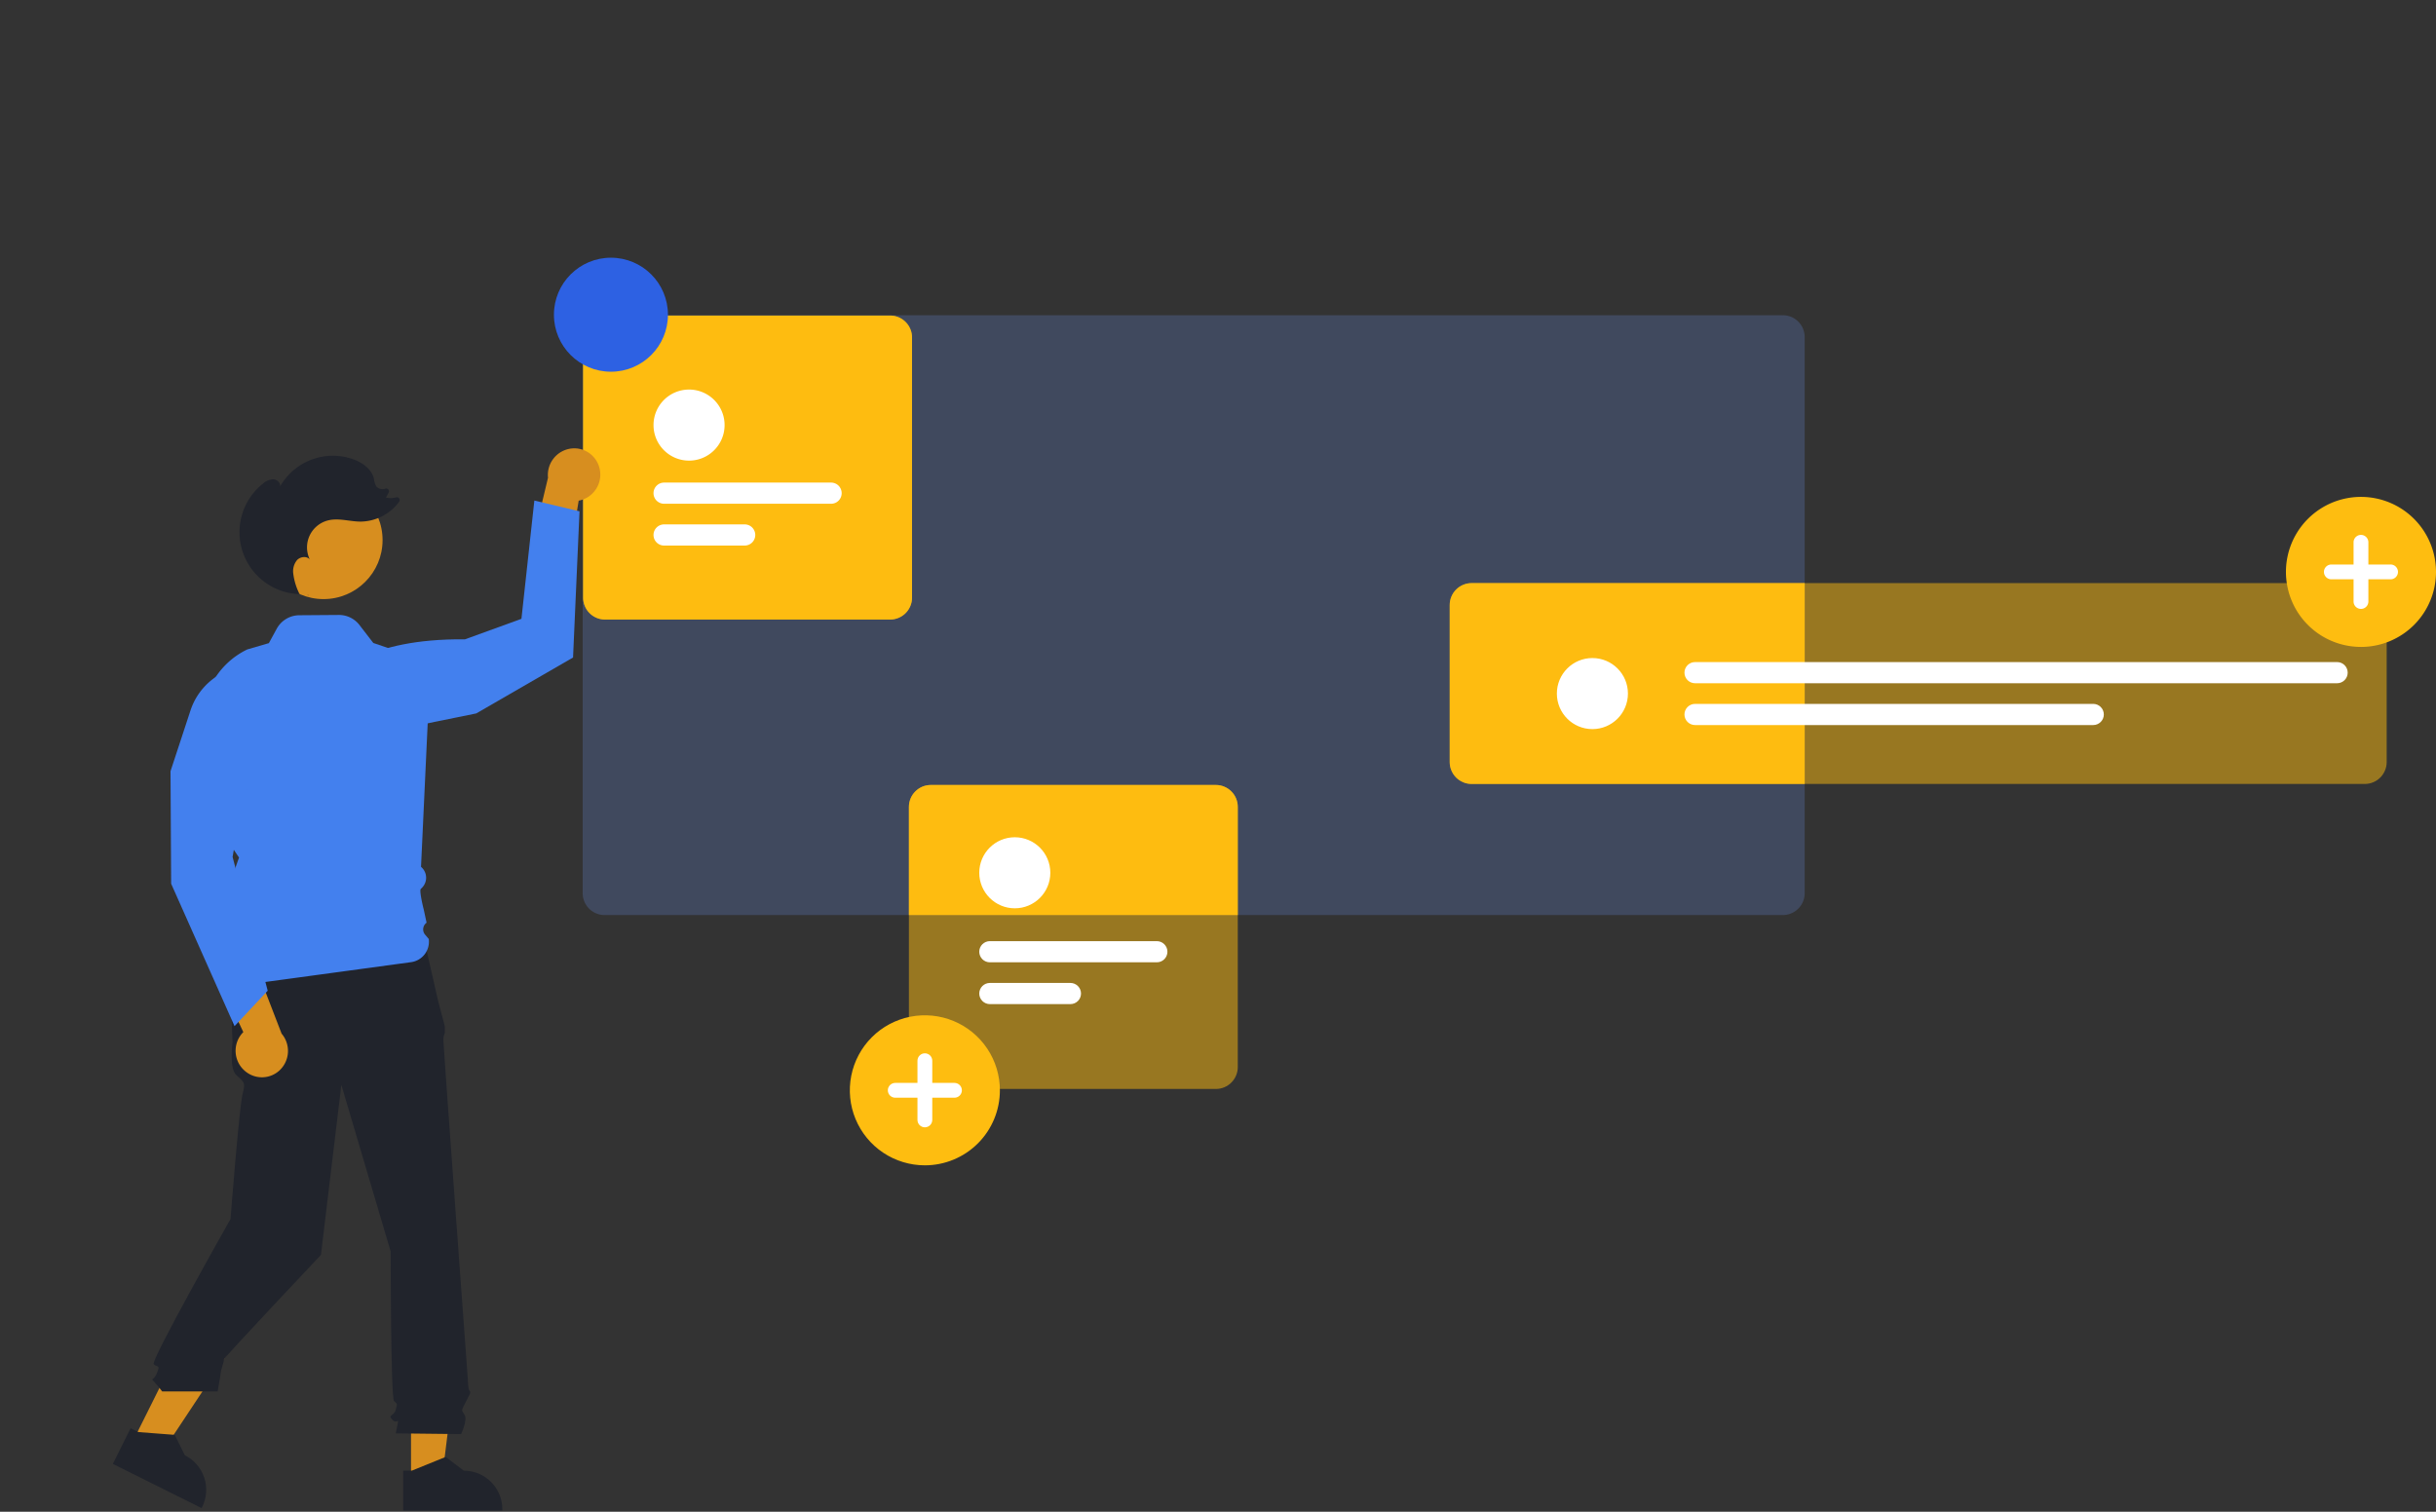<svg xmlns="http://www.w3.org/2000/svg" width="348" height="216" fill="none"><rect width="100%" height="100%" fill="#333333" stroke="none"/><g clip-path="url(#a)"><path fill="#40495E" d="M254.688 45.041H86.369c-.829 0-1.625.329-2.212.915a3.13 3.13 0 0 0-.918 2.21v79.451c.001.83.331 1.625.918 2.212.587.587 1.382.917 2.212.918H254.688c.829-.002 1.624-.333 2.21-.919.586-.587.915-1.382.916-2.211V48.166c-.001-.829-.331-1.623-.917-2.209-.586-.586-1.38-.916-2.209-.916Z"/><path fill="#FEBD10" d="M210.228 83.317c-.829.001-1.623.33-2.209.916-.586.586-.916 1.381-.917 2.209v22.443c.001.829.33 1.624.916 2.21.586.587 1.381.918 2.21.919h47.586V83.317h-47.586Z"/><path fill="#FEBD10" d="M337.827 112.014H210.23c-.83-.001-1.625-.331-2.211-.917-.587-.587-.917-1.382-.918-2.211V86.444c.001-.829.331-1.625.918-2.211.586-.586 1.381-.916 2.211-.917h127.597c.83.001 1.625.331 2.211.917.587.586.917 1.382.917 2.211v22.442c0 .829-.33 1.624-.917 2.211-.586.586-1.381.916-2.211.917Z" opacity=".5"/><path fill="#fff" d="M227.485 104.176c2.804 0 5.077-2.273 5.077-5.077 0-2.804-2.273-5.076-5.077-5.076-2.803 0-5.076 2.273-5.076 5.076 0 2.804 2.273 5.077 5.076 5.077ZM333.874 97.624h-91.726c-.401 0-.785-.159-1.069-.443-.283-.283-.442-.668-.442-1.069 0-.401.159-.785.442-1.069.284-.283.668-.443 1.069-.443h91.726c.401 0 .785.159 1.069.443.283.283.442.668.442 1.069 0 .401-.159.785-.442 1.069-.284.283-.668.443-1.069.443ZM299.035 103.598h-56.887c-.401 0-.785-.16-1.069-.443-.283-.284-.442-.668-.442-1.069 0-.401.159-.786.442-1.069.284-.284.668-.443 1.069-.443h56.887c.401 0 .786.159 1.069.443.284.283.443.668.443 1.069 0 .401-.159.785-.443 1.069-.283.283-.668.443-1.069.443Z"/><path fill="#D78E1F" d="M58.719 211.564h4.393l2.09-16.945h-6.484l.001 16.945Z"/><path fill="#21242C" d="M57.598 210.13h1.237l4.828-1.963 2.588 1.962h0c1.462.001 2.865.581 3.899 1.615 1.034 1.034 1.615 2.437 1.615 3.899v.179l-14.165.001-0-5.693Z"/><path fill="#D78E1F" d="m19.023 205.852 3.932 1.96 9.43-14.233-5.803-2.892-7.559 15.165Z"/><path fill="#21242C" d="m18.66 204.069 1.107.551 5.197.397 1.44 2.911h0c1.309.652 2.305 1.798 2.769 3.185.464 1.386.358 2.9-.294 4.209l-.08.16-12.678-6.318 2.539-5.095ZM60.665 134.607l-27.933.729.486 13.602s-.486 3.643.486 4.615c.972.971 1.457.971.972 2.671-.486 1.701-1.742 17.946-1.742 17.946s-11.465 20.27-10.979 20.756c.486.486.972 0 .486 1.215-.486 1.214-.972.728-.486 1.214.43.464.836.951 1.214 1.457h7.918s.443-2.428.443-2.671c0-.243.486-1.701.486-1.943 0-.243 13.833-14.899 13.833-14.899l2.915-24.289 7.044 23.803s0 20.889.486 21.374c.486.486.486.243.243 1.215-.243.971-1.214.729-.486 1.457.729.729.972-.486.729.729l-.243 1.214 9.332.105s.972-2.048.486-2.776c-.486-.729-.457-.53.136-1.723.593-1.192.836-1.435.593-1.678-.243-.243-.243-1.535-.243-1.535s-3.502-47.772-3.502-48.5c-.018-.375.051-.749.202-1.093v-.989l-.93-3.505-1.943-8.501Z"/><path fill="#FEBD10" d="M337.281 92.433c-2.12 0-4.192-.629-5.955-1.806-1.762-1.178-3.136-2.852-3.947-4.81-.812-1.958-1.024-4.114-.61-6.193.413-2.079 1.434-3.989 2.933-5.488a10.719 10.719 0 0 1 5.488-2.933c2.079-.414 4.235-.201 6.193.61 1.959.811 3.633 2.185 4.811 3.948 1.177 1.763 1.806 3.835 1.806 5.955 0 2.843-1.129 5.569-3.139 7.579-2.011 2.01-4.737 3.139-7.58 3.139Z"/><path fill="#fff" d="M341.511 80.658h-3.172V77.486c0-.28-.112-.549-.31-.748-.198-.198-.467-.31-.748-.31-.28 0-.549.111-.747.31-.199.198-.31.467-.31.748v3.172h-3.172c-.139-0-.277.027-.405.08-.129.053-.246.131-.344.229-.098.098-.176.215-.23.343-.053.128-.08.266-.08.405s.027.277.08.405c.054.128.132.245.23.343.098.098.215.176.344.229.128.053.266.08.405.08h3.172v3.172c0 .28.111.549.31.748.198.198.467.31.747.31.281 0 .55-.111.748-.31.198-.198.31-.467.31-.748v-3.172h3.172c.28 0 .549-.111.747-.31.199-.198.31-.467.31-.748 0-.28-.111-.549-.31-.748a1.056 1.056 0 0 0-.747-.31Z"/><path fill="#FEBD10" d="M173.699 112.159h-40.725c-.83.001-1.625.331-2.212.917-.587.587-.917 1.383-.918 2.212v15.458h46.981v-15.458c-.001-.829-.33-1.624-.916-2.211-.586-.586-1.381-.917-2.21-.918Z"/><path fill="#FEBD10" d="M173.698 155.593h-40.726c-.829-.001-1.624-.331-2.211-.917-.586-.586-.916-1.382-.917-2.211v-37.178c.001-.83.331-1.625.917-2.211.587-.587 1.382-.916 2.211-.917h40.726c.829.001 1.624.33 2.211.917.586.586.916 1.381.917 2.211v37.178c-.001.829-.331 1.625-.917 2.211-.587.586-1.382.916-2.211.917Z" opacity=".5"/><path fill="#fff" d="M144.971 129.781c2.804 0 5.076-2.272 5.076-5.076 0-2.803-2.272-5.076-5.076-5.076-2.803 0-5.076 2.273-5.076 5.076 0 2.804 2.273 5.076 5.076 5.076ZM165.263 137.497h-23.856c-.401 0-.786-.16-1.069-.443-.284-.284-.443-.668-.443-1.069 0-.401.159-.785.443-1.069.283-.283.668-.443 1.069-.443h23.856c.401 0 .785.16 1.069.443.283.284.443.668.443 1.069 0 .401-.16.785-.443 1.069-.284.283-.668.443-1.069.443ZM152.918 143.47h-11.512c-.4 0-.785-.16-1.068-.443-.284-.284-.443-.668-.443-1.069 0-.401.159-.785.443-1.069.283-.283.668-.443 1.068-.443h11.512c.401 0 .786.16 1.069.443.284.284.443.668.443 1.069 0 .401-.159.785-.443 1.069-.283.283-.668.443-1.069.443Z"/><path fill="#FEBD10" d="M132.123 166.505c-2.12 0-4.192-.629-5.955-1.806-1.762-1.178-3.136-2.852-3.947-4.811-.812-1.958-1.024-4.113-.61-6.192.413-2.08 1.434-3.989 2.933-5.488 1.499-1.499 3.409-2.52 5.488-2.934 2.08-.413 4.235-.201 6.193.61 1.959.811 3.633 2.185 4.811 3.948 1.177 1.763 1.806 3.835 1.806 5.955 0 2.842-1.129 5.569-3.139 7.579s-4.737 3.139-7.58 3.139Z"/><path fill="#fff" d="M136.353 154.729h-3.172v-3.171c0-.281-.112-.55-.31-.748-.198-.198-.467-.31-.748-.31-.28 0-.549.112-.747.31-.199.198-.31.467-.31.748v3.171h-3.172c-.139 0-.277.027-.405.08-.129.053-.245.131-.344.229-.098.099-.176.215-.23.344-.053.128-.08.266-.08.405s.027.276.08.405c.054.128.132.245.23.343.099.098.215.176.344.229.128.053.266.08.405.08h3.172v3.172c0 .28.111.549.31.748.198.198.467.309.747.309.281 0 .55-.111.748-.309.198-.199.31-.468.31-.748v-3.172h3.172c.28 0 .549-.111.747-.31.199-.198.31-.467.31-.747 0-.281-.111-.55-.31-.748-.198-.198-.467-.31-.747-.31Z"/><path fill="#FEBD10" d="M127.162 88.524H86.436a3.132 3.132 0 0 1-2.211-.917 3.132 3.132 0 0 1-.917-2.211V48.217c.001-.829.331-1.625.917-2.211a3.132 3.132 0 0 1 2.211-.917h40.725c.829.001 1.624.331 2.211.917.586.586.916 1.381.917 2.211v37.178c-.001.829-.331 1.625-.917 2.211-.587.587-1.382.916-2.211.917Z"/><path fill="#FEBD10" d="M98.436 65.814c2.803 0 5.076-2.273 5.076-5.076s-2.273-5.076-5.076-5.076c-2.804 0-5.076 2.273-5.076 5.076s2.273 5.076 5.076 5.076ZM118.727 71.978H94.871a1.512 1.512 0 0 1-1.069-.443 1.511 1.511 0 0 1-.443-1.069c0-.401.159-.785.443-1.069a1.512 1.512 0 0 1 1.069-.443h23.856c.401 0 .786.159 1.069.443.284.283.443.668.443 1.069 0 .401-.159.785-.443 1.069-.283.283-.668.443-1.069.443ZM106.383 77.951H94.871c-.401 0-.785-.159-1.069-.443a1.511 1.511 0 0 1-.443-1.069c0-.401.159-.785.443-1.069s.668-.443 1.069-.443h11.512c.401 0 .785.159 1.069.443.283.283.443.668.443 1.069 0 .401-.16.785-.443 1.069-.284.283-.668.443-1.069.443Z"/><path fill="#FEBD10" d="M127.162 88.524H86.436a3.132 3.132 0 0 1-2.211-.917 3.132 3.132 0 0 1-.917-2.211V48.217c.001-.829.331-1.625.917-2.211a3.132 3.132 0 0 1 2.211-.917h40.725c.829.001 1.624.331 2.211.917.586.586.916 1.381.917 2.211v37.178c-.001.829-.331 1.625-.917 2.211-.587.587-1.382.916-2.211.917Z" opacity=".5"/><path fill="#fff" d="M98.436 65.814c2.803 0 5.076-2.273 5.076-5.076s-2.273-5.076-5.076-5.076c-2.804 0-5.076 2.273-5.076 5.076s2.273 5.076 5.076 5.076ZM118.727 71.978H94.871a1.512 1.512 0 0 1-1.069-.443 1.511 1.511 0 0 1-.443-1.069c0-.401.159-.785.443-1.069a1.512 1.512 0 0 1 1.069-.443h23.856c.401 0 .786.159 1.069.443.284.283.443.668.443 1.069 0 .401-.159.785-.443 1.069-.283.283-.668.443-1.069.443ZM106.383 77.951H94.871c-.401 0-.785-.159-1.069-.443a1.511 1.511 0 0 1-.443-1.069c0-.401.159-.785.443-1.069s.668-.443 1.069-.443h11.512c.401 0 .785.159 1.069.443.283.283.443.668.443 1.069 0 .401-.16.785-.443 1.069-.284.283-.668.443-1.069.443Z"/><path fill="#2D61E3" d="M87.277 53.111c4.498 0 8.144-3.646 8.144-8.144s-3.646-8.144-8.144-8.144c-4.498 0-8.144 3.646-8.144 8.144s3.646 8.144 8.144 8.144Z"/><path fill="#D78E1F" d="M85.536 66.539a3.789 3.789 0 0 1-.13 2.868 3.789 3.789 0 0 1-2.104 1.954 3.717 3.717 0 0 1-.634.175l-2.151 13.17-5.046-4.659 2.816-11.792a3.803 3.803 0 0 1 .81-2.769 3.802 3.802 0 0 1 2.521-1.403 3.702 3.702 0 0 1 2.389.542 3.703 3.703 0 0 1 1.528 1.914Z"/><path fill="#4380EE" d="M48.3 96.38s3.916-5.174 18.126-5.032l8.066-2.93 1.843-16.897 6.452 1.536-.922 20.891L68.04 101.935l-18.126 3.686-1.614-9.241Z"/><path fill="#D78E1F" d="M46.219 85.601c4.658 0 8.434-3.776 8.434-8.434s-3.776-8.434-8.434-8.434c-4.658 0-8.434 3.776-8.434 8.434s3.776 8.434 8.434 8.434Z"/><path fill="#4380EE" d="M31.944 141.115c-.015 0-.03-.002-.044-.006-.156-.044-.279-.078.283-4.937l.607-3.84-.592-3.391-.996-.996 1.601-1.601 1.343-3.815-2.324-3.444-2.666-14.084c-.459-2.43-.102-4.944 1.013-7.151a11.236 11.236 0 0 1 5.157-5.057l3.086-.902 1.123-2.059a3.693 3.693 0 0 1 1.345-1.4 3.692 3.692 0 0 1 1.869-.524l5.652-.042a3.692 3.692 0 0 1 1.646.373c.512.25.96.615 1.308 1.067l1.972 2.563 8.176 2.777-1.356 29.21c.215.181.391.404.516.655.125.252.196.527.209.807.013.281-.032.561-.133.823-.101.262-.255.5-.453.7-.085.086-.152.155-.194.201-.138.196.121 1.658.44 2.9l.409 1.9a1.169 1.169 0 0 0-.48.807c-.02.16-.006.323.04.477.046.155.124.299.228.422l.522.617c.103.773-.104 1.556-.578 2.177-.473.62-1.173 1.028-1.946 1.133-7.472 1.017-26.744 3.639-26.783 3.639Z"/><path fill="#21242C" d="M44.061 85.188c-.036-.079-.072-.159-.108-.239.014 0.0.028.002.041.003l.067.236ZM37.55 69.117a2.348 2.348 0 0 1 1.47-.636c.545.018 1.098.51.986 1.044a8.667 8.667 0 0 1 4.504-3.853 8.668 8.668 0 0 1 5.927-.058c1.356.478 2.685 1.435 2.996 2.838.03.368.14.726.322 1.048.158.172.362.294.588.351.226.057.464.047.685-.029l.013-.004a.398.398 0 0 1 .234-.007c.077.021.146.065.198.125a.399.399 0 0 1 .093.215.399.399 0 0 1-.043.23l-.384.715c.483.108.986.097 1.464-.031a.397.397 0 0 1 .24.012.398.398 0 0 1 .189.148.398.398 0 0 1 .069.231.398.398 0 0 1-.076.228 6.94 6.94 0 0 1-5.534 2.844c-1.532-.009-3.081-.537-4.572-.185a3.972 3.972 0 0 0-1.578.772 3.973 3.973 0 0 0-1.091 1.377 3.971 3.971 0 0 0-.39 1.713 3.971 3.971 0 0 0 .387 1.713c-.458-.501-1.344-.383-1.812.109-.216.263-.375.568-.469.895a2.487 2.487 0 0 0-.074 1.007 8.824 8.824 0 0 0 .906 2.962 8.856 8.856 0 0 1-8.131-6.056 8.856 8.856 0 0 1 2.881-9.72Z"/><path fill="#D78E1F" d="M35.23 153.211c-.806-.581-1.352-1.457-1.519-2.437-.167-.98.058-1.986.626-2.802.126-.18.268-.348.423-.503l-5.691-12.07 6.797.979 4.363 11.312c.649.759.973 1.744.902 2.74a3.803 3.803 0 0 1-1.282 2.585c-.633.552-1.436.872-2.275.908a3.708 3.708 0 0 1-2.344-.712Z"/><path fill="#4380EE" d="m33.506 146.621-9.056-20.354-.091-16.075 2.855-8.684a9.275 9.275 0 0 1 1.822-3.201 9.279 9.279 0 0 1 2.924-2.24 9.28 9.28 0 0 1 3.565-.926 9.278 9.278 0 0 1 3.644.534l.063.023.026.061c.105.246 2.5 6.168-4.602 18.352l-1.429 8.336 5.015 19.109-4.736 5.064Z"/></g><defs><clipPath id="a"><path fill="#fff" d="M0 0h348v216H0z"/></clipPath></defs></svg>